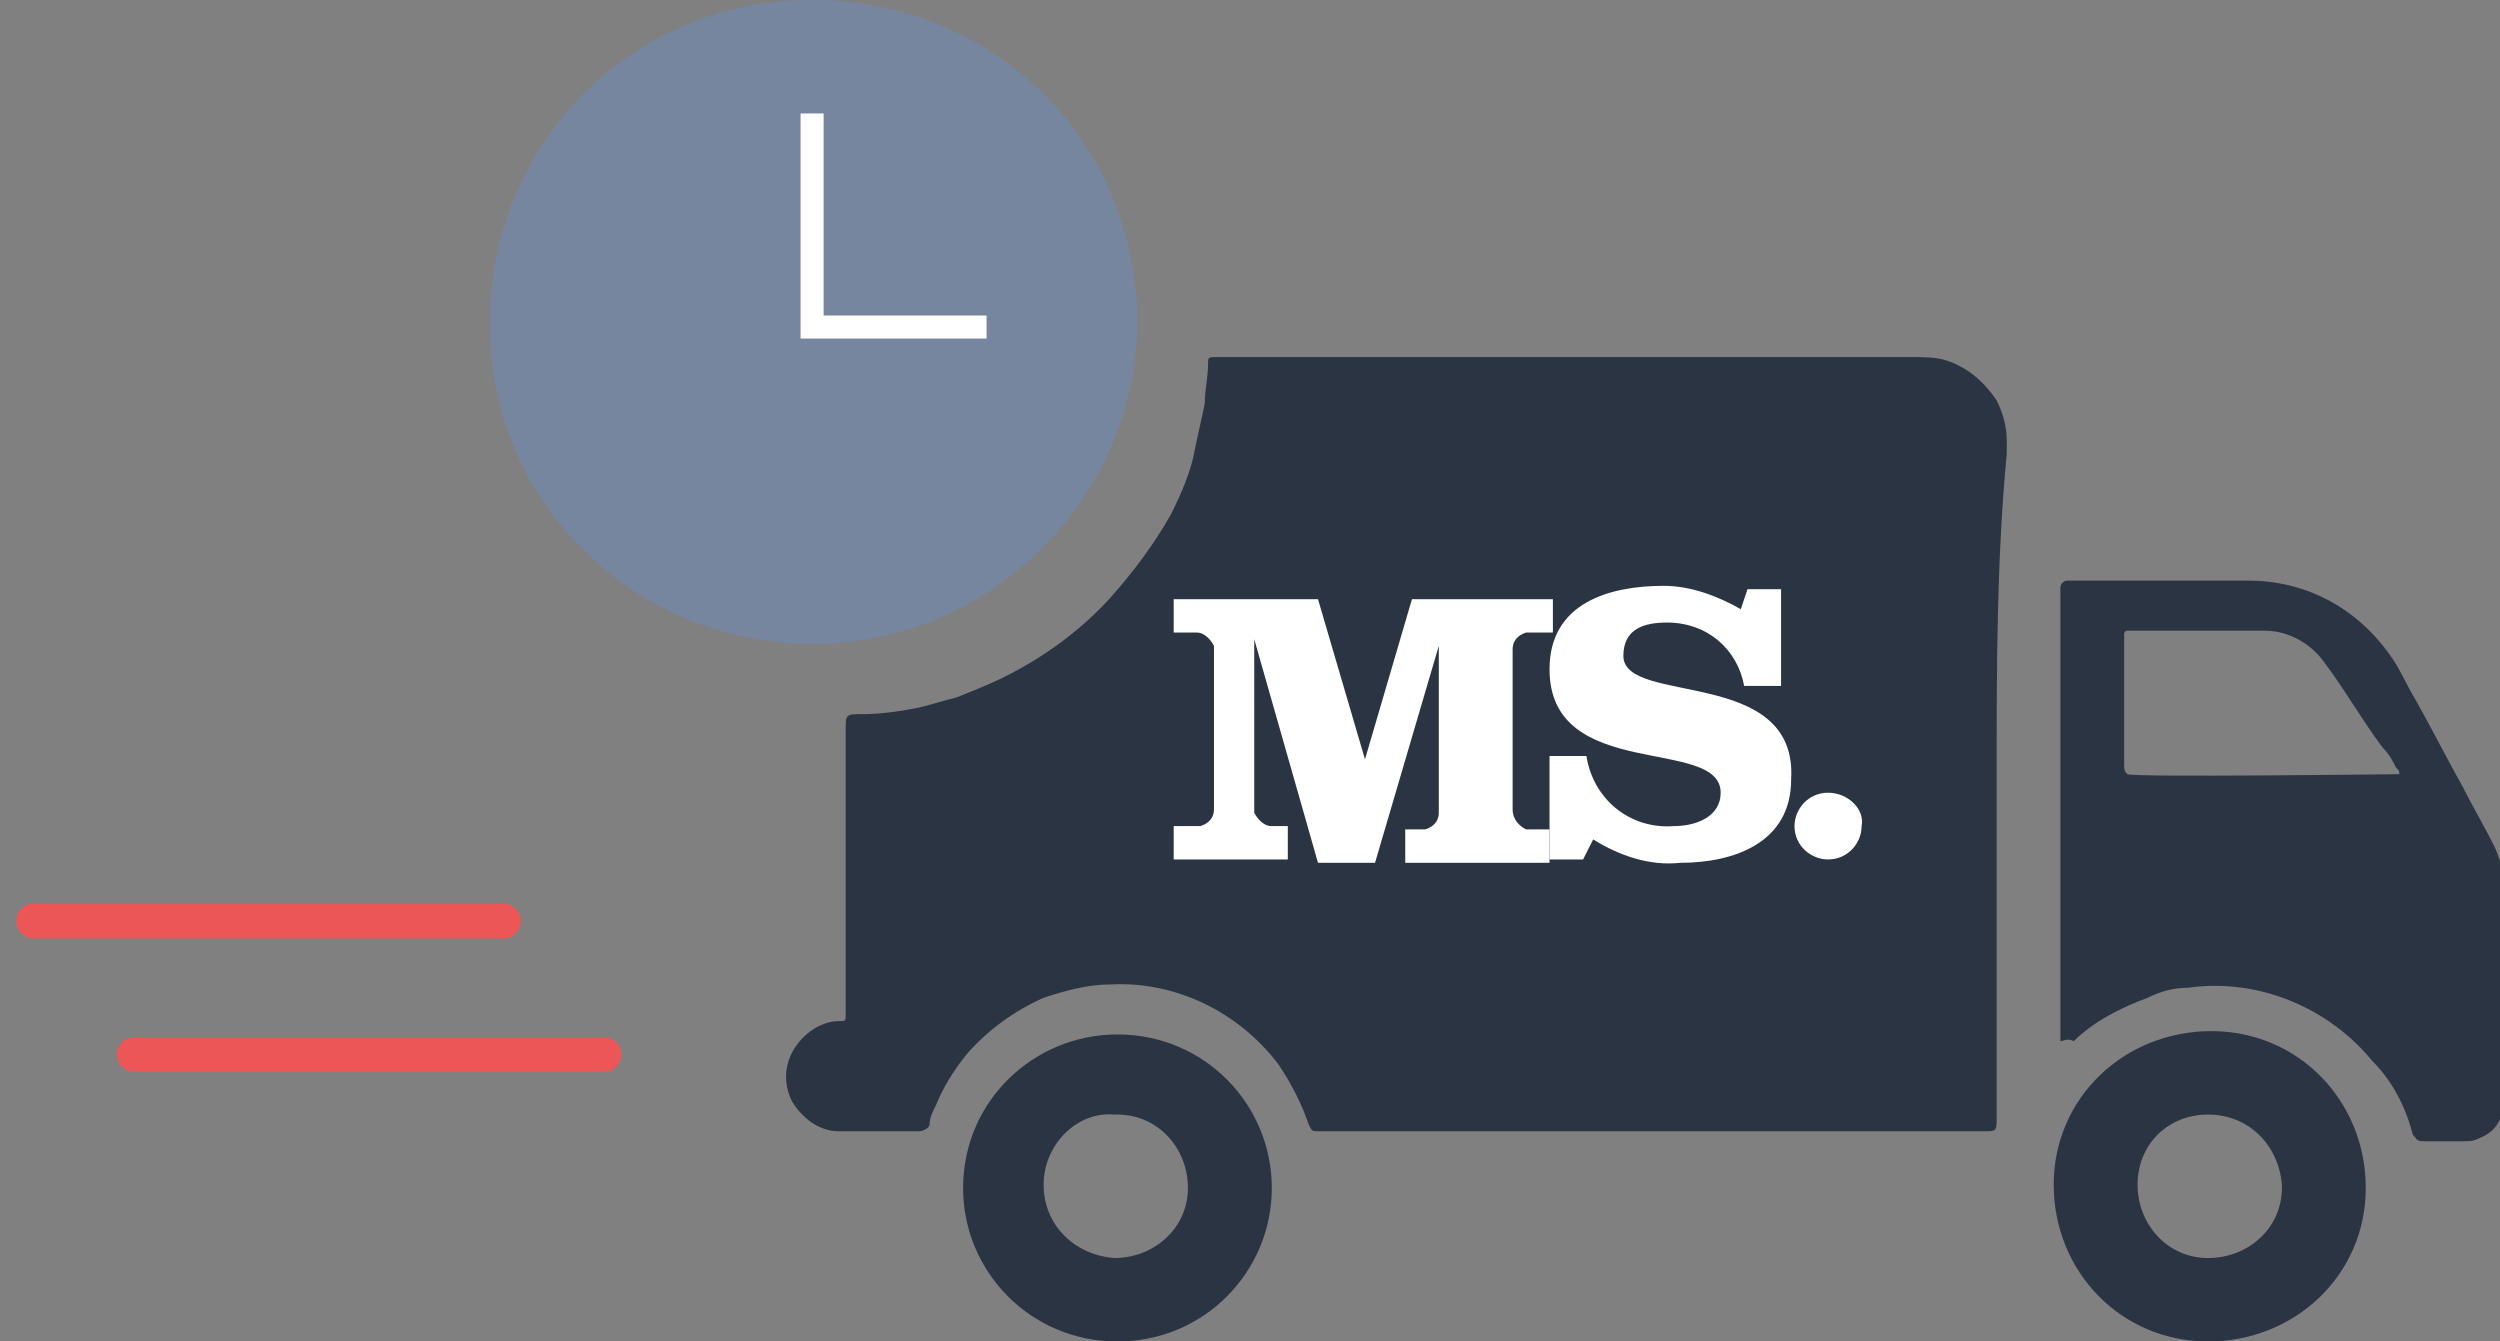 <svg width="123" height="66" viewBox="0 0 123 66" fill="none" xmlns="http://www.w3.org/2000/svg">
<rect x="0" y="0" width="123" height="66" fill="#808080" stroke="none"/>
<g clip-path="url(#clip0_851_5161)">
<path d="M98.235 38.255C98.235 43.837 98.235 49.419 98.235 55.001C98.235 55.658 98.235 55.658 97.575 55.658H65.215C65.05 55.658 65.05 55.658 64.885 55.658C64.555 55.658 64.555 55.658 64.39 55.33C64.059 54.344 63.564 53.359 62.904 52.374C60.922 49.748 57.786 48.27 54.649 48.434C53.493 48.434 52.337 48.762 51.347 49.091C49.861 49.748 48.54 50.733 47.549 51.882C46.889 52.703 46.394 53.524 46.063 54.344C45.898 54.673 45.733 55.001 45.733 55.33C45.733 55.494 45.403 55.658 45.238 55.658C44.412 55.658 43.587 55.658 42.761 55.658C42.266 55.658 41.771 55.658 41.276 55.658C40.285 55.658 39.459 55.001 38.964 54.18C38.304 52.867 38.799 51.389 40.12 50.568C40.45 50.404 40.78 50.24 41.276 50.24C41.606 50.24 41.606 50.24 41.606 49.912C41.606 49.748 41.606 49.748 41.606 49.583C41.606 44.986 41.606 40.553 41.606 35.956C41.606 35.136 41.606 35.136 42.431 35.136C43.422 35.136 44.412 34.971 45.238 34.807C45.898 34.643 46.394 34.479 47.054 34.315C47.88 33.986 48.705 33.658 49.365 33.33C51.347 32.344 53.163 31.031 54.649 29.389C55.804 28.076 56.795 26.762 57.62 25.285C58.116 24.3 58.611 23.15 58.776 22.165C58.941 21.345 59.106 20.688 59.272 19.867C59.272 19.21 59.437 18.553 59.437 17.897C59.437 17.568 59.437 17.568 59.932 17.568C60.097 17.568 60.097 17.568 60.262 17.568C68.847 17.568 85.522 17.568 94.108 17.568C94.603 17.568 95.263 17.568 95.759 17.733C96.749 18.061 97.575 18.718 98.235 19.703C98.565 20.359 98.731 21.016 98.731 21.673C98.731 21.837 98.731 22.165 98.731 22.33C98.235 27.583 98.235 32.837 98.235 38.255Z" fill="#2A3443"/>
<path d="M101.372 51.224C101.372 51.06 101.372 51.06 101.372 50.896C101.372 50.732 101.372 50.567 101.372 50.403C101.372 43.343 101.372 36.448 101.372 29.388C101.372 29.224 101.372 29.06 101.372 28.896C101.372 28.732 101.537 28.567 101.702 28.567C101.867 28.567 101.867 28.567 102.032 28.567C104.839 28.567 107.811 28.567 110.618 28.567C113.424 28.567 115.901 29.881 117.552 32.179C118.047 32.836 118.377 33.657 118.873 34.478C119.698 35.955 120.359 37.269 121.184 38.746C121.679 39.732 122.175 40.553 122.67 41.538C123 42.194 123.165 42.851 123.165 43.672C123.165 47.12 123.165 50.567 123.165 54.179C123.165 55 122.835 55.657 122.01 55.985C121.679 56.15 121.514 56.15 121.184 56.15C120.524 56.15 119.863 56.15 119.203 56.15C118.873 56.15 118.873 55.985 118.708 55.821C118.377 54.508 117.717 53.194 116.726 52.209C114.58 49.582 111.113 48.105 107.646 48.597C106.985 48.597 106.325 48.761 105.665 49.09C104.344 49.582 103.023 50.239 102.032 51.224C101.702 51.06 101.537 51.224 101.372 51.224ZM104.674 38.09C105.004 38.254 117.717 38.09 118.047 38.09C118.047 37.926 118.047 37.926 117.882 37.761C117.717 37.433 117.552 37.105 117.222 36.776C116.231 35.463 115.406 33.985 114.415 32.672C113.755 31.687 112.599 31.03 111.443 31.03C109.297 31.03 107.151 31.03 105.004 31.03C104.839 31.03 104.839 31.03 104.674 31.03C104.509 31.03 104.509 31.194 104.509 31.194V31.358C104.509 33.329 104.509 35.463 104.509 37.433C104.509 37.926 104.509 37.926 104.674 38.09Z" fill="#2A3443"/>
<path d="M39.955 31.687C31.204 31.687 23.94 24.627 24.105 15.761C24.105 7.06 31.204 -0.164 40.12 0C45.733 0 50.851 2.956 53.658 7.553C55.144 10.015 55.969 12.97 55.969 15.926C55.804 24.627 48.705 31.687 39.955 31.687Z" fill="#76869F"/>
<path d="M54.978 66C50.686 66 47.384 62.552 47.384 58.448C47.384 54.179 50.851 50.895 54.978 50.895C59.271 50.895 62.573 54.343 62.573 58.448C62.573 62.552 59.271 66 54.978 66ZM51.346 58.284C51.346 60.254 52.832 61.731 54.813 61.895C56.794 61.895 58.446 60.418 58.446 58.448C58.446 56.478 56.96 54.836 54.978 54.836H54.813C52.997 54.672 51.346 56.313 51.346 58.284C51.346 58.119 51.346 58.119 51.346 58.284Z" fill="#2A3443"/>
<path d="M116.396 58.448C116.396 62.717 112.929 66 108.636 66C104.344 66 101.042 62.552 101.042 58.284C101.042 54.015 104.509 50.731 108.801 50.731C113.094 50.731 116.396 54.179 116.396 58.448ZM108.636 54.836C106.655 54.836 105.169 56.313 105.169 58.284C105.169 60.254 106.655 61.896 108.636 61.896C110.618 61.896 112.269 60.418 112.269 58.448V58.284C112.103 56.313 110.618 54.836 108.636 54.836Z" fill="#2A3443"/>
<path d="M24.765 45.314H1.651" stroke="#ED5656" stroke-width="1.71" stroke-linecap="round"/>
<path d="M29.718 51.881H6.604" stroke="#ED5656" stroke-width="1.71" stroke-linecap="round"/>
<path d="M74.421 39.822V31.942C74.421 31.613 74.586 31.285 75.082 31.121H75.247H76.402V29.479H69.468L67.157 37.36L64.845 29.479H57.746V31.121H58.902C59.232 31.121 59.562 31.449 59.727 31.777V31.942V39.822C59.727 40.151 59.562 40.479 59.067 40.643H58.902H57.746V42.285H63.36V40.643H62.534C62.204 40.643 61.874 40.315 61.709 39.986V39.822V31.449L64.845 42.449H67.652L70.789 31.777V39.986C70.789 40.315 70.624 40.643 70.129 40.807H69.964H69.138V42.449H76.237V40.807H75.082C74.751 40.643 74.421 40.315 74.421 39.822C74.421 39.986 74.421 39.986 74.421 39.822Z" fill="white"/>
<path d="M79.87 32.27C79.87 30.957 80.86 30.629 82.016 30.629C83.997 30.629 85.483 31.942 85.813 33.748H87.629V28.987H85.978L85.648 29.972C84.492 29.315 83.171 28.823 81.851 28.823C79.209 28.823 76.237 29.644 76.237 32.927C76.237 38.509 84.657 36.211 84.657 39.002C84.657 40.151 83.502 40.644 82.346 40.644C80.2 40.808 78.384 39.33 78.053 37.196H76.237V42.285H77.888L78.384 41.3C79.704 42.121 81.19 42.614 82.676 42.45C85.318 42.45 88.125 41.465 88.125 38.345C88.455 32.763 79.87 34.733 79.87 32.27Z" fill="white"/>
<path d="M89.941 39.002C88.95 39.002 88.29 39.822 88.29 40.643C88.29 41.628 89.115 42.285 89.941 42.285C90.931 42.285 91.592 41.464 91.592 40.643C91.757 39.822 90.931 39.002 89.941 39.002Z" fill="white"/>
<path d="M48.54 16.09H39.955V12.806V5.582" stroke="white" stroke-width="1.134" stroke-miterlimit="10"/>
</g>
<defs>
<clipPath id="clip0_851_5161">
<rect width="123" height="66" fill="white"/>
</clipPath>
</defs>
</svg>
